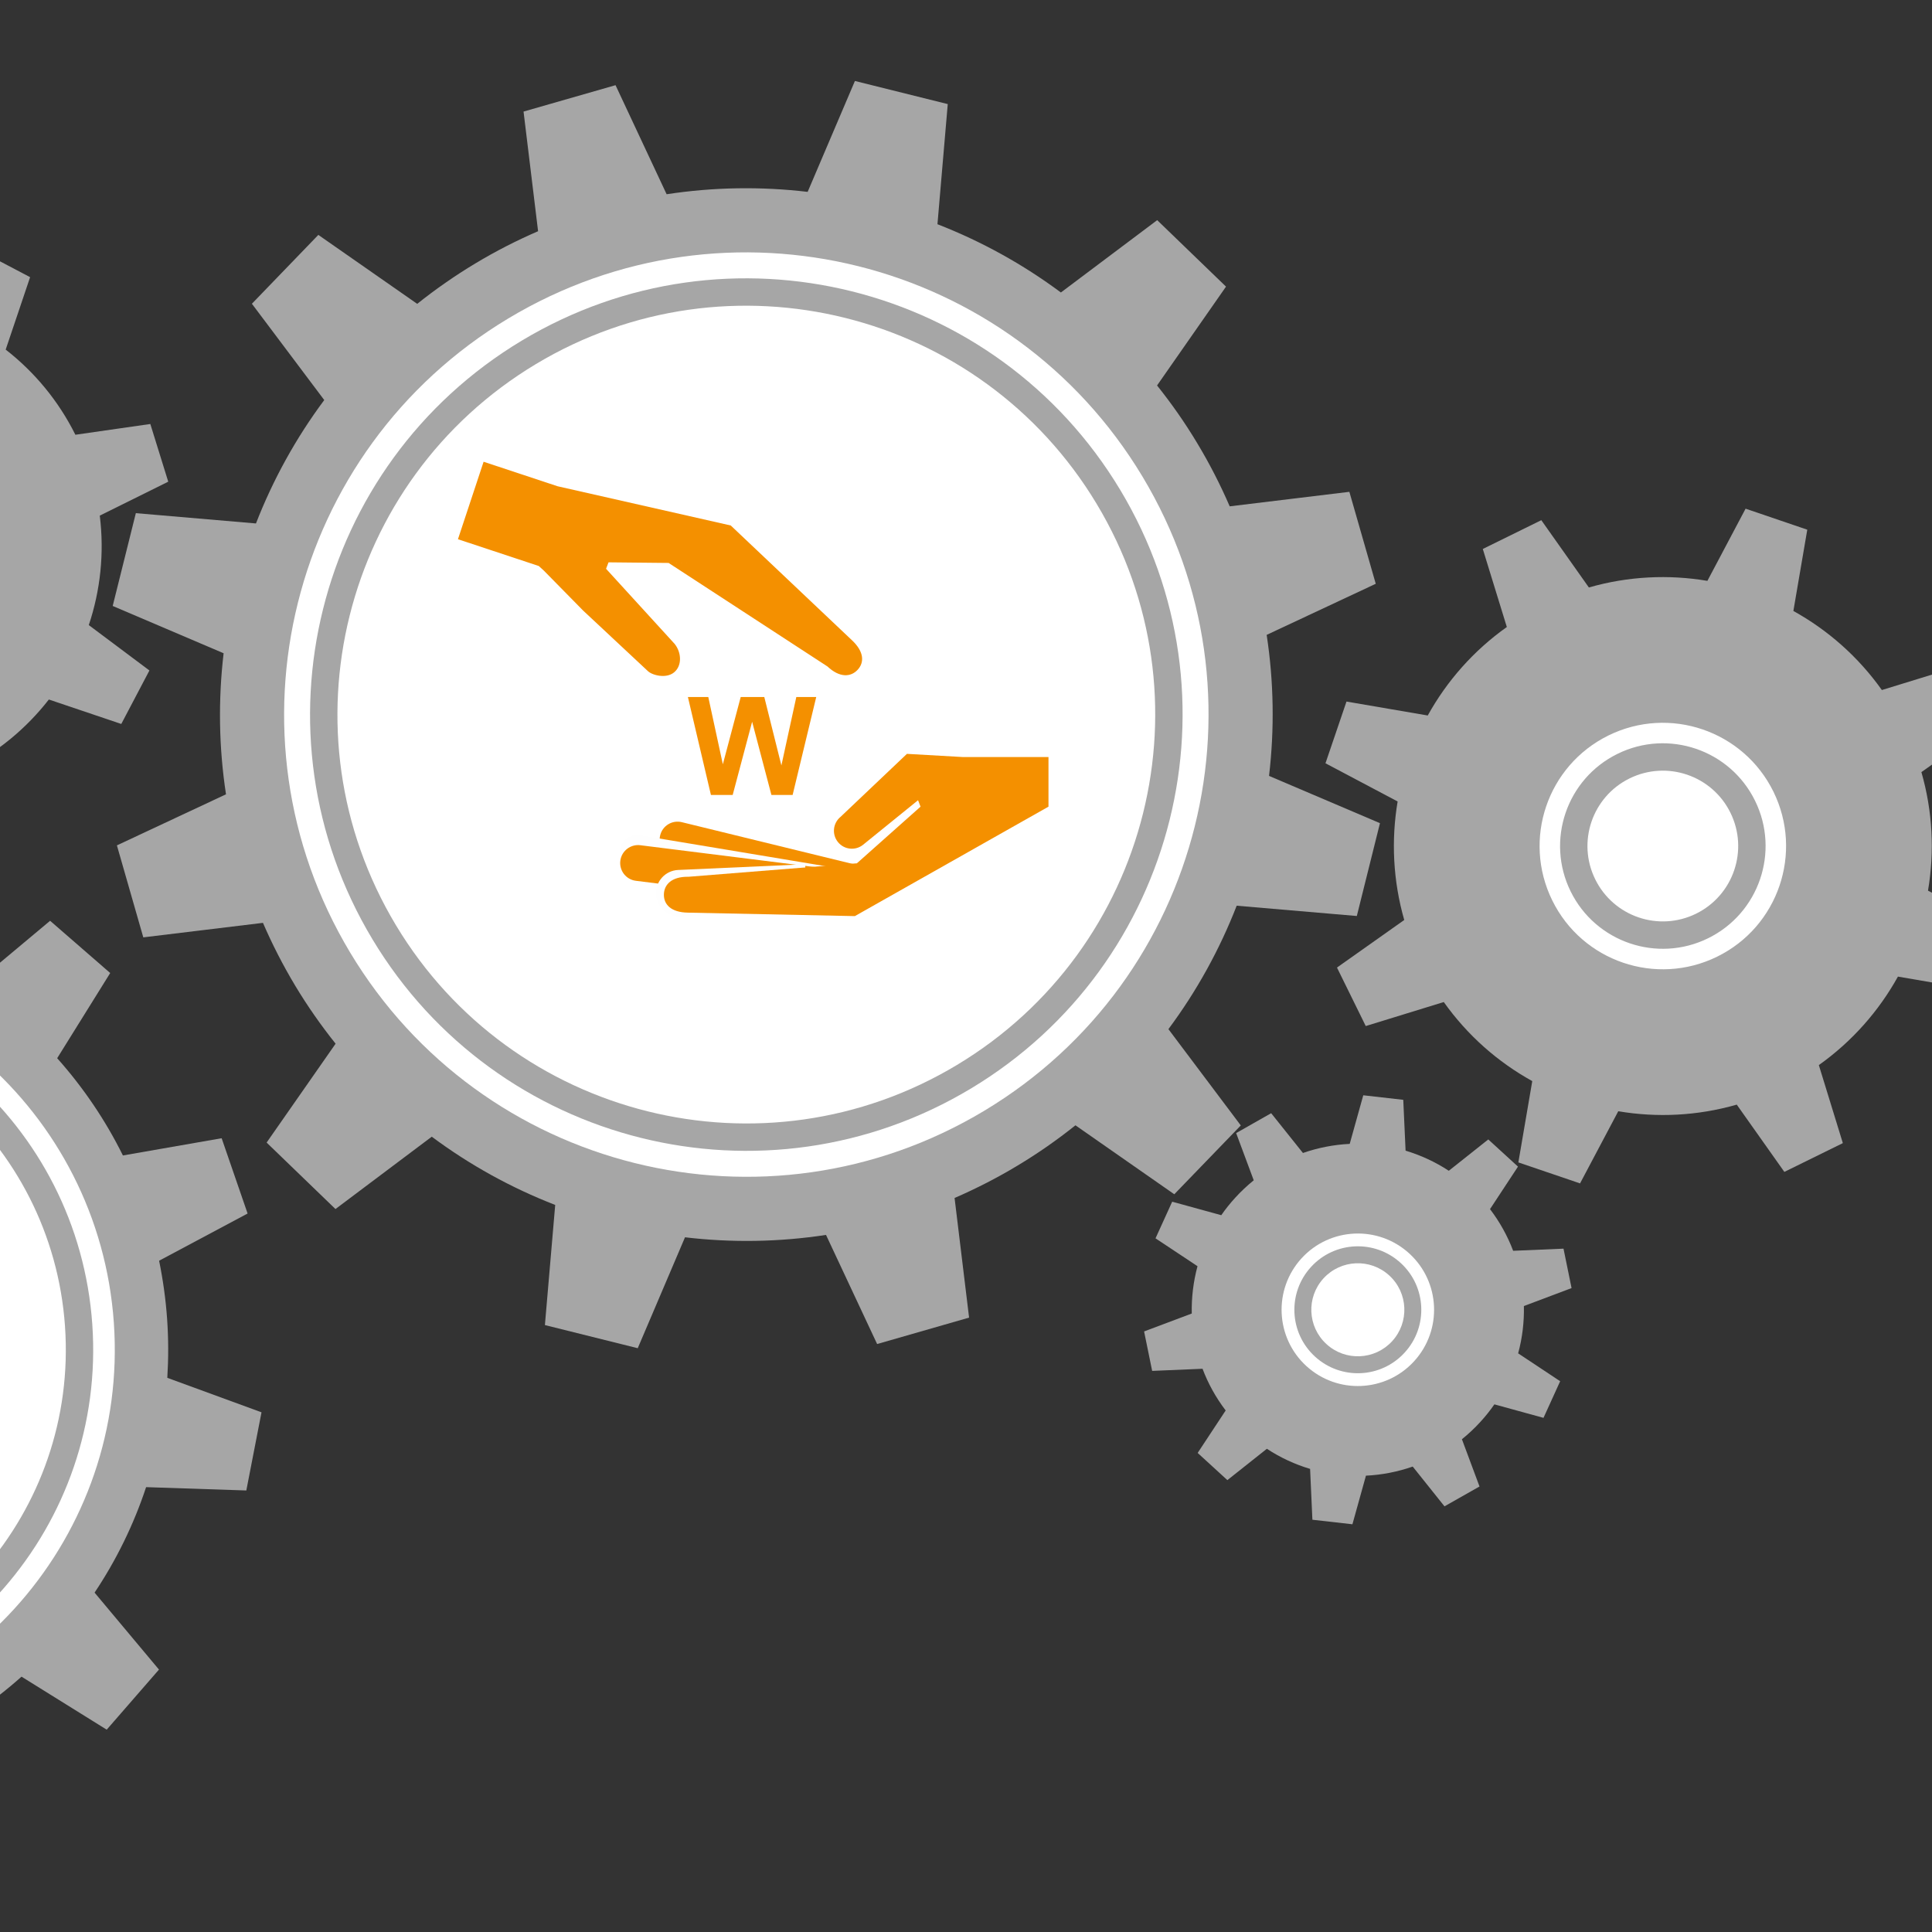 <?xml version="1.0" encoding="UTF-8"?>
<!DOCTYPE svg PUBLIC "-//W3C//DTD SVG 1.1//EN" "http://www.w3.org/Graphics/SVG/1.1/DTD/svg11.dtd">
<!-- Creator: CorelDRAW X6 -->
<svg xmlns="http://www.w3.org/2000/svg" xml:space="preserve" width="68.687mm" height="68.687mm" version="1.1" style="shape-rendering:geometricPrecision; text-rendering:geometricPrecision; image-rendering:optimizeQuality; fill-rule:evenodd; clip-rule:evenodd"
viewBox="0 0 70716 70716"
 xmlns:xlink="http://www.w3.org/1999/xlink">
 <rect x="0" y="0" width="70716" height="70716" fill="#333333" stroke="none"/>
 <defs>
  <style type="text/css">
   <![CDATA[
    .str0 {stroke:#FEFEFE;stroke-width:810.663;stroke-linecap:round;stroke-linejoin:round}
    .fil6 {fill:none}
    .fil5 {fill:#FEFEFE}
    .fil3 {fill:#F49000}
    .fil2 {fill:#FEFEFE;fill-rule:nonzero}
    .fil0 {fill:#A6A6A6;fill-rule:nonzero}
    .fil4 {fill:#F49000;fill-rule:nonzero}
    .fil1 {fill:white;fill-rule:nonzero}
   ]]>
  </style>
   <clipPath id="id0">
    <path d="M0 0l70716 0 0 70716 -70716 0 0 -70716z"/>
   </clipPath>
 </defs>
 <g id="Ebene_x0020_1">
  <g>
  </g>
  <g style="clip-path:url(#id0)">
   <g>
    <g id="_662379328">
     <path class="fil0" d="M-137381 49948c337,-368 642,-753 919,-1151l3214 884 1092 -2399 -2751 -1825c275,-1014 400,-2058 376,-3098l3121 -1174 -527 -2582 -3298 140c-365,-963 -870,-1884 -1515,-2729l1833 -2782 -1944 -1780 -2586 2052c-890,-583 -1844,-1022 -2830,-1317l-151 -3328 -2619 -298 -887 3182c-1039,51 -2071,251 -3062,596l-2080 -2603 -2294 1299 1153 3093c-424,341 -828,720 -1206,1134 -337,367 -643,752 -920,1150l-3214 -884 -1091 2399 2750 1825c-275,1014 -400,2058 -376,3098l-3121 1174 527 2583 3298 -141c365,964 870,1884 1515,2729l-1833 2782 1944 1780 2586 -2052c890,583 1844,1023 2830,1318l152 3328 2619 297 886 -3182c1040,-51 2072,-250 3063,-596l2079 2604 2294 -1299 -1153 -3094c424,-341 828,-719 1207,-1133z"/>
     <path class="fil1" d="M-142032 38922c-2033,-1862 -5191,-1722 -7053,312 -1861,2033 -1722,5191 311,7053 2034,1862 5192,1722 7053,-312 1862,-2033 1723,-5191 -311,-7053z"/>
     <path class="fil0" d="M-148208 45669c-1692,-1549 -1808,-4178 -259,-5870 1550,-1693 4178,-1809 5870,-259 1693,1549 1809,4177 259,5870 -1550,1692 -4178,1809 -5870,259z"/>
     <path class="fil1" d="M-147459 44851c-1240,-1136 -1325,-3063 -190,-4302 1136,-1241 3063,-1326 4303,-191 1241,1136 1326,3062 190,4303 -1136,1241 -3062,1326 -4303,190z"/>
    </g>
    <g id="_662377792">
     <path class="fil0" d="M54184 52046c189,-205 360,-421 514,-643l1798 494 610 -1341 -1538 -1020c154,-567 223,-1151 210,-1732l1745 -657 -295 -1443 -1843 78c-204,-539 -487,-1053 -847,-1525l1024 -1556 -1087 -995 -1445 1147c-498,-326 -1031,-571 -1582,-736l-85 -1861 -1464 -166 -496 1779c-581,28 -1158,140 -1712,333l-1163 -1456 -1282 727 644 1729c-237,191 -462,402 -674,634 -188,205 -360,420 -514,643l-1797 -494 -610 1341 1537 1020c-153,567 -223,1151 -210,1732l-1745 656 295 1444 1844 -78c203,539 486,1053 847,1526l-1025 1555 1087 995 1446 -1147c497,326 1030,572 1582,736l84 1861 1465 166 495 -1779c582,-28 1158,-140 1712,-333l1163 1456 1282 -727 -644 -1729c237,-191 463,-402 674,-634z"/>
     <path class="fil1" d="M51585 45882c-1137,-1041 -2903,-962 -3944,174 -1040,1137 -962,2903 174,3944 1137,1041 2903,963 3944,-174 1040,-1137 963,-2903 -174,-3944z"/>
     <path class="fil0" d="M48132 49654c-947,-866 -1011,-2335 -145,-3281 866,-947 2336,-1012 3282,-145 946,866 1011,2335 144,3281 -866,947 -2335,1012 -3281,145z"/>
     <path class="fil1" d="M48551 49197c-694,-635 -742,-1712 -107,-2406 635,-693 1712,-741 2406,-106 694,635 741,1712 106,2406 -635,693 -1712,741 -2405,106z"/>
    </g>
    <g id="_662377568">
     <path class="fil0" d="M-97166 32378l1206 -2991 -3484 -2096c401,-1530 600,-3117 579,-4720l3882 -1198 -453 -3194 -4063 -74c-209,-756 -469,-1508 -784,-2250 -316,-741 -678,-1450 -1078,-2126l2765 -2979 -1990 -2539 -3553 1965c-1141,-1126 -2424,-2083 -3803,-2854l904 -3964 -2992 -1205 -2096 3482c-1529,-400 -3116,-599 -4720,-579l-1197 -3880 -3194 452 -74 4063c-757,209 -1508,469 -2250,785 -742,315 -1451,677 -2126,1077l-2979 -2764 -2540 1988 1967 3554c-1127,1141 -2085,2423 -2856,3803l-3963 -905 -1206 2993 3483 2096c-400,1529 -599,3116 -578,4720l-3881 1197 451 3195 4064 73c209,756 468,1508 784,2250 316,741 677,1450 1078,2125l-2765 2980 1989 2541 3553 -1968c1142,1127 2424,2084 3803,2856l-904 3963 2992 1206 2096 -3484c1529,401 3117,600 4721,579l1197 3881 3194 -452 74 -4063c756,-209 1508,-469 2250,-785 742,-315 1450,-677 2125,-1077l2979 2764 2540 -1989 -1966 -3553c1127,-1142 2084,-2422 2855,-3802l3964 903z"/>
     <path class="fil1" d="M-102274 16702c-3370,-7919 -12522,-11606 -20440,-8235 -7919,3369 -11607,12520 -8236,20439 3370,7919 12521,11606 20440,8236 7918,-3370 11607,-12522 8236,-20440z"/>
     <path class="fil0" d="M-110853 36337c-7474,3181 -16112,-300 -19292,-7774 -3182,-7474 299,-16111 7773,-19292 7474,-3181 16112,300 19293,7774 3180,7475 -300,16111 -7774,19292z"/>
     <path class="fil1" d="M-111287 35317c-6910,2940 -14897,-278 -17838,-7188 -2941,-6911 277,-14896 7188,-17837 6910,-2941 14897,277 17837,7187 2941,6911 -277,14896 -7187,17838z"/>
    </g>
    <g id="_662376960">
     <path class="fil0" d="M-76148 49763l-828 -2641 -3453 505c-566,-1234 -1299,-2395 -2185,-3448l1924 -2908 -2038 -1874 -2738 2163c-550,-389 -1133,-746 -1745,-1066 -614,-321 -1240,-594 -1873,-825l214 -3482 -2703 -603 -1289 3240c-1370,-127 -2743,-64 -4078,175l-1558 -3123 -2642 829 505 3452c-1233,567 -2395,1299 -3448,2186l-2906 -1924 -1874 2038 2162 2738c-388,550 -745,1132 -1065,1745 -321,613 -595,1239 -825,1872l-3482 -212 -603 2702 3240 1288c-127,1371 -65,2742 174,4079l-3123 1557 829 2642 3453 -504c566,1233 1298,2394 2185,3447l-1924 2908 2038 1874 2738 -2163c550,388 1131,746 1745,1066 613,321 1239,594 1872,824l-213 3482 2703 604 1288 -3240c1371,126 2742,64 4077,-175l1558 3123 2643 -828 -505 -3454c1233,-565 2395,-1298 3448,-2185l2907 1924 1874 -2038 -2163 -2738c389,-550 746,-1132 1066,-1746 321,-612 595,-1238 824,-1871l3482 213 604 -2703 -3240 -1288c127,-1371 65,-2743 -174,-4079l3122 -1558z"/>
     <path class="fil1" d="M-88072 42139c-6547,-3421 -14628,-886 -18050,5661 -3420,6548 -887,14630 5661,18050 6547,3422 14629,888 18050,-5660 3421,-6548 887,-14630 -5661,-18051z"/>
     <path class="fil0" d="M-83077 59842c-3229,6180 -10857,8572 -17037,5343 -6180,-3229 -8570,-10857 -5342,-17037 3229,-6180 10857,-8572 17037,-5343 6179,3230 8571,10857 5342,17037z"/>
     <path class="fil1" d="M-83920 59401c-2986,5714 -10039,7925 -15752,4940 -5715,-2986 -7925,-10037 -4940,-15752 2985,-5714 10038,-7926 15752,-4940 5714,2986 7925,10038 4940,15752z"/>
    </g>
    <g id="_662376576">
     <path class="fil0" d="M168491 42630l-828 -2641 -3452 505c-567,-1234 -1299,-2395 -2186,-3448l1924 -2908 -2038 -1874 -2738 2163c-550,-389 -1133,-746 -1745,-1066 -614,-321 -1240,-594 -1873,-825l214 -3482 -2703 -603 -1288 3240c-1371,-127 -2743,-64 -4079,175l-1558 -3123 -2641 829 504 3452c-1233,567 -2394,1299 -3448,2186l-2906 -1924 -1874 2038 2162 2738c-388,550 -745,1131 -1065,1745 -321,613 -595,1239 -825,1872l-3482 -212 -603 2702 3240 1288c-127,1371 -65,2742 174,4079l-3123 1557 829 2642 3453 -505c567,1234 1298,2395 2185,3448l-1923 2907 2037 1875 2738 -2163c550,388 1131,745 1745,1066 613,320 1239,594 1872,824l-213 3482 2703 604 1288 -3240c1371,126 2742,64 4078,-175l1558 3123 2642 -828 -505 -3454c1233,-565 2395,-1298 3448,-2185l2907 1924 1874 -2038 -2163 -2738c390,-550 746,-1132 1066,-1746 321,-613 595,-1239 824,-1871l3483 213 604 -2703 -3240 -1288c126,-1371 64,-2743 -175,-4079l3122 -1558z"/>
     <path class="fil1" d="M156568 35006c-6548,-3421 -14629,-886 -18050,5661 -3421,6548 -888,14629 5660,18050 6547,3422 14629,887 18050,-5660 3421,-6548 887,-14630 -5660,-18051z"/>
     <path class="fil0" d="M161562 52709c-3229,6180 -10857,8571 -17037,5343 -6180,-3229 -8570,-10857 -5342,-17037 3229,-6180 10858,-8572 17037,-5343 6180,3230 8572,10857 5342,17037z"/>
     <path class="fil1" d="M160719 52268c-2986,5714 -10039,7925 -15752,4940 -5715,-2986 -7925,-10037 -4940,-15752 2985,-5714 10038,-7926 15752,-4940 5714,2986 7925,10038 4940,15752z"/>
    </g>
    <g id="_662374976">
     <path class="fil0" d="M49663 33528l847 -3398 -4060 -1730c201,-1705 176,-3441 -87,-5162l3993 -1870 -966 -3366 -4380 531c-338,-782 -731,-1551 -1182,-2301 -450,-751 -945,-1458 -1477,-2123l2524 -3618 -2519 -2433 -3525 2648c-1397,-1040 -2919,-1877 -4518,-2499l377 -4397 -3398 -846 -1730 4059c-1705,-201 -3441,-176 -5162,87l-1870 -3992 -3367 966 532 4379c-782,338 -1551,731 -2301,1182 -750,451 -1458,946 -2123,1477l-3619 -2524 -2432 2520 2648 3525c-1040,1396 -1877,2917 -2499,4517l-4397 -377 -847 3397 4060 1731c-201,1705 -176,3441 87,5163l-3993 1869 966 3367 4380 -531c338,782 731,1551 1181,2301 451,750 946,1456 1478,2122l-2525 3619 2520 2433 3525 -2648c1396,1040 2918,1877 4518,2498l-377 4397 3398 847 1730 -4060c1704,202 3441,176 5161,-87l1871 3994 3366 -967 -531 -4379c782,-339 1551,-731 2301,-1183 751,-450 1458,-945 2123,-1477l3618 2524 2434 -2519 -2649 -3525c1040,-1397 1877,-2919 2499,-4518l4397 377z"/>
     <path class="fil1" d="M41816 17441c-4813,-8008 -15206,-10596 -23213,-5784 -8008,4812 -10597,15205 -5784,23213 4812,8007 15205,10597 23212,5784 8008,-4812 10598,-15206 5785,-23213z"/>
     <path class="fil0" d="M35543 39840c-7558,4543 -17368,2099 -21910,-5459 -4543,-7559 -2099,-17368 5460,-21910 7557,-4542 17367,-2098 21909,5459 4543,7559 2098,17367 -5459,21910z"/>
     <path class="fil1" d="M35026 38981c-7083,4258 -16277,1967 -20534,-5116 -4258,-7085 -1967,-16277 5117,-20535 7083,-4257 16277,-1966 20534,5117 4258,7084 1967,16276 -5117,20534z"/>
    </g>
    <g id="_662372512">
     <path class="fil0" d="M6158 17631l-656 -2112 -2743 394c-619,-1244 -1500,-2299 -2551,-3117l894 -2651 -1958 -1030 -1661 2218c-1265,-423 -2631,-574 -4008,-402l-1241 -2506 -2113 657 394 2742c-1244,620 -2299,1500 -3118,2551l-2650 -895 -1030 1958 2218 1662c-423,1265 -573,2631 -402,4007l-2506 1241 656 2114 2743 -395c620,1244 1500,2298 2551,3118l-894 2651 1958 1029 1661 -2218c1265,423 2631,573 4008,402l1242 2507 2112 -657 -394 -2743c1244,-619 2299,-1500 3118,-2552l2651 895 1030 -1958 -2219 -1661c424,-1266 573,-2631 402,-4007l2506 -1242z"/>
     <path class="fil1" d="M-6688 15870c-2275,707 -3547,3126 -2840,5400 707,2275 3125,3547 5401,2840 2276,-707 3547,-3126 2839,-5400 -706,-2275 -3125,-3547 -5400,-2840z"/>
     <path class="fil0" d="M-4372 23319c-1839,572 -3793,-456 -4365,-2294 -572,-1839 456,-3793 2295,-4365 1839,-571 3793,457 4364,2296 572,1837 -456,3792 -2294,4363z"/>
     <path class="fil1" d="M-4703 22256c-1252,389 -2582,-310 -2971,-1562 -389,-1251 310,-2581 1563,-2971 1251,-388 2581,311 2970,1563 389,1251 -310,2581 -1562,2970z"/>
    </g>
    <g id="_662372128">
     <path class="fil0" d="M3906 63310l1913 -2199 -2357 -2817c794,-1188 1431,-2485 1886,-3861l3668 122 556 -2861 -3448 -1262c44,-707 44,-1426 -7,-2152 -51,-727 -151,-1438 -293,-2134l3239 -1728 -950 -2756 -3614 631c-642,-1298 -1456,-2494 -2406,-3560l1941 -3118 -2200 -1912 -2817 2356c-1188,-793 -2485,-1430 -3860,-1886l121 -3666 -2861 -557 -1261 3448c-708,-44 -1426,-44 -2153,7 -727,51 -1438,151 -2133,293l-1730 -3238 -2755 949 632 3614c-1299,643 -2495,1454 -3560,2406l-3119 -1942 -1911 2200 2356 2818c-794,1188 -1431,2484 -1886,3860l-3667 -122 -557 2862 3449 1260c-45,708 -45,1427 7,2153 50,727 150,1439 293,2133l-3240 1730 949 2756 3616 -633c642,1299 1454,2495 2404,3560l-1940 3119 2200 1913 2817 -2358c1187,793 2485,1431 3860,1886l-121 3668 2861 556 1261 -3449c708,45 1426,44 2153,-6 726,-51 1438,-151 2132,-293l1730 3239 2756 -950 -632 -3614c1299,-643 2494,-1455 3560,-2405l3118 1940z"/>
     <path class="fil1" d="M4167 48416c-542,-7757 -7271,-13604 -15028,-13061 -7756,542 -13605,7270 -13061,15027 542,7756 7270,13604 15027,13062 7757,-544 13605,-7272 13062,-15028z"/>
     <path class="fil0" d="M-8950 62655c-7321,512 -13671,-5007 -14184,-12328 -513,-7321 5007,-13671 12329,-14184 7321,-513 13671,5007 14183,12328 513,7322 -5007,13671 -12328,14184z"/>
     <path class="fil1" d="M-9019 61655c-6769,474 -12641,-4630 -13115,-11398 -474,-6769 4629,-12640 11398,-13114 6769,-474 12641,4629 13115,11398 474,6769 -4630,12640 -11398,13114z"/>
    </g>
    <g id="_662369280">
     <path class="fil0" d="M72790 26519l-1052 -2141 -2857 879c-867,-1222 -1982,-2198 -3239,-2894l509 -2975 -2258 -769 -1398 2642c-1419,-240 -2900,-171 -4338,242l-1741 -2463 -2142 1054 880 2856c-1222,867 -2198,1981 -2895,3239l-2974 -510 -769 2259 2641 1398c-239,1419 -170,2900 242,4338l-2462 1741 1053 2141 2856 -879c868,1223 1982,2199 3239,2894l-509 2976 2258 768 1399 -2641c1419,240 2899,171 4337,-242l1742 2462 2141 -1053 -879 -2856c1222,-868 2198,-1982 2895,-3239l2974 510 769 -2259 -2642 -1398c240,-1420 172,-2900 -242,-4338l2462 -1742z"/>
     <path class="fil1" d="M58873 26920c-2235,1099 -3156,3802 -2056,6038 1098,2235 3802,3156 6037,2057 2236,-1099 3156,-3803 2058,-6038 -1100,-2235 -3803,-3157 -6039,-2057z"/>
     <path class="fil0" d="M62522 34342c-1862,916 -4116,148 -5033,-1715 -916,-1863 -149,-4118 1715,-5034 1863,-917 4118,-150 5035,1715 916,1863 148,4117 -1717,5034z"/>
     <path class="fil1" d="M62081 33443c-1367,671 -3020,109 -3692,-1259 -673,-1366 -110,-3020 1257,-3692 1367,-672 3021,-110 3693,1258 672,1367 109,3020 -1258,3693z"/>
    </g>
    <g id="_662370176">
     <path class="fil0" d="M-84805 506c-273,-404 -576,-773 -906,-1107l1263 -4127 -3107 -1523 -2439 3458c-1025,-159 -2083,-112 -3108,156l-2941 -3157 -2872 1930 1773 3837c-665,827 -1140,1773 -1415,2772l-4207 970 235 3452 4213 383c202,519 461,1024 784,1505 272,404 577,772 906,1107l-1263 4127 3107 1523 2438 -3458c1025,159 2083,111 3108,-156l2942 3157 2872 -1929 -1774 -3838c666,-827 1141,-1773 1415,-2772l4207 -969 -235 -3453 -4213 -383c-201,-519 -460,-1024 -783,-1505z"/>
     <path class="fil1" d="M-92960 2114c-1471,990 -1863,2985 -875,4458 990,1472 2985,1863 4458,875 1472,-989 1863,-2984 874,-4457 -989,-1472 -2984,-1864 -4457,-876z"/>
     <path class="fil0" d="M-89764 6872c-1155,775 -2720,468 -3496,-686 -775,-1155 -468,-2721 687,-3496 1155,-776 2719,-468 3495,686 776,1155 469,2720 -686,3496z"/>
     <path class="fil1" d="M-90361 5983c-664,446 -1564,269 -2010,-395 -446,-663 -269,-1564 395,-2010 664,-446 1563,-269 2010,395 446,664 269,1564 -395,2010z"/>
    </g>
    <g id="_662367488">
     <path class="fil0" d="M-23386 31613l570 -4684 -5695 -1637c2,-1207 -80,-2398 -242,-3569l5420 -2485 -1266 -4547 -5885 667c-459,-1104 -993,-2173 -1595,-3199l4059 -4374 -2909 -3716 -5184 2869c-841,-842 -1742,-1627 -2695,-2350l2074 -5592 -4109 -2320 -3689 4632c-1092,-452 -2224,-833 -3391,-1135l-224 -5961 -4684 -571 -1636 5694c-1207,-1 -2399,81 -3569,243l-2486 -5420 -4546 1266 666 5885c-1104,459 -2174,992 -3199,1596l-4375 -4059 -3716 2909 2869 5183c-842,842 -1627,1742 -2350,2695l-5591 -2074 -2320 4109 4631 3688c-451,1092 -831,2224 -1135,3393l-5961 222 -571 4685 5694 1636c-1,1207 82,2399 243,3569l-5419 2486 1265 4546 5885 -667c459,1106 993,2174 1596,3200l-4059 4374 2908 3716 5185 -2870c840,842 1741,1628 2694,2351l-2074 5592 4109 2319 3689 -4632c1091,452 2224,833 3391,1136l224 5961 4684 571 1637 -5694c1207,1 2398,-81 3568,-243l2487 5420 4545 -1267 -666 -5884c1105,-460 2175,-993 3201,-1596l4374 4059 3715 -2909 -2869 -5183c842,-842 1628,-1742 2350,-2696l5592 2075 2320 -4109 -4631 -3689c453,-1092 832,-2224 1134,-3393l5962 -222z"/>
     <path class="fil1" d="M-51711 2667c-12496,-1522 -23860,7373 -25382,19869 -1523,12496 7372,23859 19868,25381 12495,1523 23860,-7373 25384,-19868 1521,-12496 -7374,-23859 -19870,-25382z"/>
     <path class="fil0" d="M-57070 46647c-11794,-1437 -20191,-12162 -18754,-23956 1438,-11795 12164,-20191 23958,-18754 11795,1437 20192,12163 18755,23957 -1437,11794 -12164,20190 -23959,18753z"/>
     <path class="fil2" d="M-56949 45652c-11245,-1370 -19250,-11595 -17879,-22840 1369,-11245 11597,-19250 22841,-17880 11246,1370 19250,11596 17881,22841 -1370,11245 -11598,19249 -22843,17879z"/>
    </g>
    <g id="_662365344">
     <rect class="fil3 str0" x="-127379" y="17301" width="21744" height="12288"/>
     <path class="fil3 str0" d="M-116407 29573c-740,-1841 -8282,-2038 -9691,0l0 -13083c3330,-444 6319,-444 9606,0l85 13083z"/>
     <path class="fil3 str0" d="M-116350 29573c740,-1841 8282,-2038 9691,0l0 -13083c-3330,-444 -6318,-444 -9605,0l-86 13083z"/>
     <path class="fil3 str0" d="M-116407 27737c-2813,-849 -5970,-1141 -8438,-16l0 -12208c2438,-839 5565,-642 8348,15l90 12209z"/>
     <path class="fil3 str0" d="M-116378 27737c2813,-849 5970,-1141 8438,-16l0 -12208c-2438,-839 -5566,-642 -8349,15l-89 12209z"/>
    </g>
    <g id="_662366720">
     <path class="fil0" d="M134696 39749l571 -4684 -5695 -1637c2,-1207 -81,-2398 -243,-3569l5420 -2485 -1266 -4547 -5885 667c-459,-1105 -993,-2173 -1595,-3199l4059 -4374 -2909 -3716 -5184 2869c-840,-842 -1742,-1627 -2695,-2350l2075 -5592 -4110 -2320 -3689 4631c-1092,-451 -2224,-832 -3391,-1134l-224 -5961 -4684 -571 -1636 5694c-1207,-1 -2399,81 -3569,243l-2486 -5420 -4546 1266 666 5885c-1104,459 -2173,992 -3199,1596l-4375 -4060 -3716 2909 2869 5184c-841,842 -1627,1742 -2349,2695l-5592 -2074 -2320 4109 4631 3688c-451,1092 -831,2224 -1135,3393l-5961 222 -571 4685 5694 1636c-1,1207 82,2399 243,3568l-5419 2487 1265 4545 5885 -666c459,1106 993,2174 1596,3200l-4059 4374 2908 3716 5185 -2870c840,842 1741,1628 2694,2351l-2074 5591 4109 2320 3689 -4632c1091,452 2224,833 3391,1136l224 5961 4684 570 1637 -5693c1207,1 2398,-81 3568,-243l2487 5419 4546 -1266 -667 -5884c1105,-460 2175,-993 3201,-1596l4374 4059 3716 -2909 -2869 -5183c841,-842 1627,-1742 2349,-2696l5592 2075 2320 -4109 -4631 -3689c453,-1092 832,-2224 1134,-3393l5962 -222z"/>
     <path class="fil1" d="M106371 10802c-12496,-1521 -23860,7374 -25382,19870 -1523,12496 7372,23859 19868,25381 12495,1523 23860,-7373 25384,-19868 1522,-12496 -7374,-23859 -19870,-25383z"/>
     <path class="fil0" d="M101012 54783c-11794,-1437 -20190,-12162 -18753,-23957 1437,-11794 12163,-20190 23958,-18753 11794,1437 20191,12163 18754,23957 -1437,11794 -12164,20190 -23959,18753z"/>
     <path class="fil2" d="M101133 53788c-11244,-1370 -19250,-11595 -17879,-22840 1370,-11245 11597,-19250 22842,-17881 11245,1371 19249,11597 17880,22842 -1370,11245 -11598,19249 -22843,17879z"/>
    </g>
    <g id="_662362208">
     <g>
      <path class="fil4" d="M-54309 25639l0 -3531c256,-165 1204,-714 2569,-758l0 2565c-342,-226 -813,-466 -1101,-367 -132,45 -219,167 -264,374 -81,368 -9,778 198,1173 -642,153 -1124,386 -1402,544zm-341 0c-286,-163 -787,-404 -1455,-557 201,-391 271,-796 191,-1160 -45,-207 -132,-329 -264,-374 -271,-93 -707,118 -1041,329l0 -378c3,-2 5,-4 8,-5l-8 1 0 -2145c1361,44 2312,593 2569,758l0 3531zm3792 -5033c-526,-511 -1235,-917 -1821,-1198 -475,435 -1107,701 -1800,701 -704,0 -1344,-274 -1821,-720 -593,281 -1323,695 -1861,1217 -699,679 -952,2913 -858,3904 115,1190 332,1838 1153,1858 458,-1 1033,-312 1455,-824 41,-50 79,-101 116,-152 1058,221 1706,688 1714,694 4,3 8,4 12,6 4,3 8,7 13,9 5,3 11,4 17,6 4,2 8,4 12,5 15,4 31,8 48,8 1,0 3,-1 5,-1 14,-1 28,-3 42,-7 4,-1 9,-3 14,-5 5,-2 11,-3 16,-6 5,-3 9,-6 14,-10 3,-2 7,-3 10,-5 8,-6 631,-459 1662,-683 34,47 70,95 109,142 421,511 990,818 1454,823 821,-20 1038,-668 1153,-1858 95,-991 -159,-3225 -858,-3904z"/>
      <path class="fil4" d="M-54479 19787c1293,0 2345,-1051 2345,-2344 0,-1293 -1052,-2345 -2345,-2345 -1293,0 -2345,1052 -2345,2345 0,1293 1052,2344 2345,2344z"/>
     </g>
     <g>
      <path class="fil4" d="M-61513 21829c1329,0 2410,-1081 2410,-2410 0,-1329 -1081,-2410 -2410,-2410 -1329,0 -2410,1081 -2410,2410 0,1329 1081,2410 2410,2410z"/>
      <path class="fil3" d="M-63399 21743l920 72c293,113 611,176 944,176 191,0 377,-21 557,-60l986 76 -351 6066c879,-19 1758,-39 2637,-59 746,-40 1191,458 1138,1244l2198 7984 -1650 509 -3227 -6183 -1096 0c-1052,0 -2104,0 -3155,0 -580,-58 -410,-1895 -340,-3495l439 -6330z"/>
      <path class="fil5" d="M-60816 22145l1823 2417 4254 358 -140 1166 -5335 -49 -179 -69 -2921 -4016 742 57c292,114 611,176 943,176 192,0 378,-21 558,-60l255 20z"/>
      <path class="fil3" d="M-60561 22019l1822 2417 4254 358 -139 1166 -5336 -50 -178 -68 -2922 -4017 742 58c293,114 611,176 943,176 192,0 378,-21 558,-60l256 20z"/>
     </g>
     <g>
      <path class="fil4" d="M-47227 21829c-1329,0 -2410,-1081 -2410,-2410 0,-1329 1081,-2410 2410,-2410 1329,0 2410,1081 2410,2410 0,1329 -1081,2410 -2410,2410z"/>
      <path class="fil3" d="M-45342 21743l-919 72c-293,113 -611,176 -944,176 -191,0 -378,-21 -557,-60l-987 76 352 6066c-879,-19 -1758,-39 -2637,-59 -746,-40 -1191,458 -1138,1244l-2198 7984 1649 509 3227 -6183 1097 0c1052,0 2103,0 3155,0 579,-58 410,-1895 340,-3495l-440 -6330z"/>
      <path class="fil5" d="M-47925 22145l-1822 2417 -4254 358 139 1166 5336 -49 178 -69 2922 -4016 -742 57c-293,114 -611,176 -944,176 -191,0 -377,-21 -557,-60l-256 20z"/>
      <path class="fil3" d="M-48179 22019l-1822 2417 -4254 358 139 1166 5336 -50 178 -68 2922 -4017 -742 58c-293,114 -611,176 -944,176 -191,0 -377,-21 -557,-60l-256 20z"/>
     </g>
     <rect class="fil5" x="-60285" y="25910" width="11825" height="2145"/>
    </g>
    <path class="fil4" d="M90378 29699l550 -1763 2178 2179 -1750 545c-72,-123 -213,-336 -444,-568 -224,-224 -418,-338 -534,-393zm2175 -2827l6534 -6538c92,-92 242,-92 334,0 93,93 93,242 0,335l-6533 6538c-46,46 -107,69 -167,69 -61,0 -121,-23 -168,-69 -92,-93 -92,-242 0,-335zm9793 4318l-11100 0 2374 -740c4,-1 7,-3 10,-4 8,-3 15,-6 23,-10 7,-3 13,-6 19,-10 7,-5 14,-9 20,-14 7,-5 12,-10 18,-15 2,-2 5,-3 7,-6l7778 -7778c66,-65 87,-163 55,-249 -18,-47 -432,-1146 -1100,-1815 0,0 0,-1 0,-1 -669,-668 -1732,-1038 -1777,-1054 -86,-29 -180,-7 -244,57l-7777 7775c-3,2 -4,5 -7,7 -5,6 -9,12 -14,18 -5,6 -10,13 -14,20 -4,6 -7,13 -10,20 -4,7 -7,14 -10,22 -1,3 -3,6 -4,10l-1239 3968c-8,27 -9,54 -8,81 -1,6 -2,12 -2,18 0,166 134,301 300,301l12702 0c166,0 301,-135 301,-301 0,-166 -135,-300 -301,-300z"/>
    <g id="_662355328">
     <circle class="fil5" cx="108204" cy="40896" r="5039"/>
     <circle class="fil5" cx="108204" cy="40896" r="4452"/>
     <g>
      <polygon class="fil3" points="100446,34032 102342,34032 102342,34749 104820,34749 105419,32557 110785,32557 111384,34749 115012,34749 115012,44168 99941,44168 99941,34749 100446,34749 "/>
      <circle class="fil3" cx="108129" cy="40691" r="4523"/>
      <circle class="fil5" cx="108129" cy="40691" r="3997"/>
     </g>
    </g>
    <g id="_662419232">
     <path class="fil3" d="M24962 30095l6361 1555 -321 1273 -6361 -1555c-352,-89 -565,-446 -476,-797 88,-352 445,-565 797,-476z"/>
     <path class="fil5" d="M23444 30576l8123 1354 -1900 1046 -6454 -1107c-357,-64 -594,-405 -530,-762 63,-357 405,-595 761,-531z"/>
     <path class="fil3" d="M23443 30938l6498 814 -173 1301 -6497 -814c-360,-47 -612,-377 -565,-737 48,-359 378,-612 737,-564z"/>
     <path class="fil5" d="M24823 31843l4649 -209 77 1696 -4650 210c-468,21 -865,-342 -886,-810 -22,-469 341,-866 810,-887z"/>
     <path class="fil3" d="M35250 27710l3127 0 0 1816 -7087 4006 -6112 -127c-617,-10 -884,-300 -878,-663 6,-363 282,-660 899,-650l6170 -493 0 -4 2325 -2069 -91 -236 -2009 1628c-282,229 -695,186 -923,-96 -229,-282 -185,-695 96,-924l2429 -2305 2054 117z"/>
     <path class="fil3" d="M19901 20881l-181 -164 -2958 -980 939 -2836 2707 897 6339 1436 4439 4203c450,422 452,817 204,1081 -248,265 -653,299 -1102,-123l-5814 -3789 912 9 -3112 -32 -91 236 2514 2753c249,316 274,797 -27,1041 -301,244 -823,96 -970,-62l-2356 -2202 -1443 -1468z"/>
     <polygon class="fil4" points="26022,29098 25179,25513 25925,25513 26458,27975 27112,25513 27975,25513 28601,28017 29147,25513 29876,25513 29012,29098 28236,29098 27530,26417 26818,29098 "/>
    </g>
   </g>
  </g>
  <polygon class="fil6" points="0,0 70716,0 70716,70716 0,70716 "/>
 </g>
</svg>
